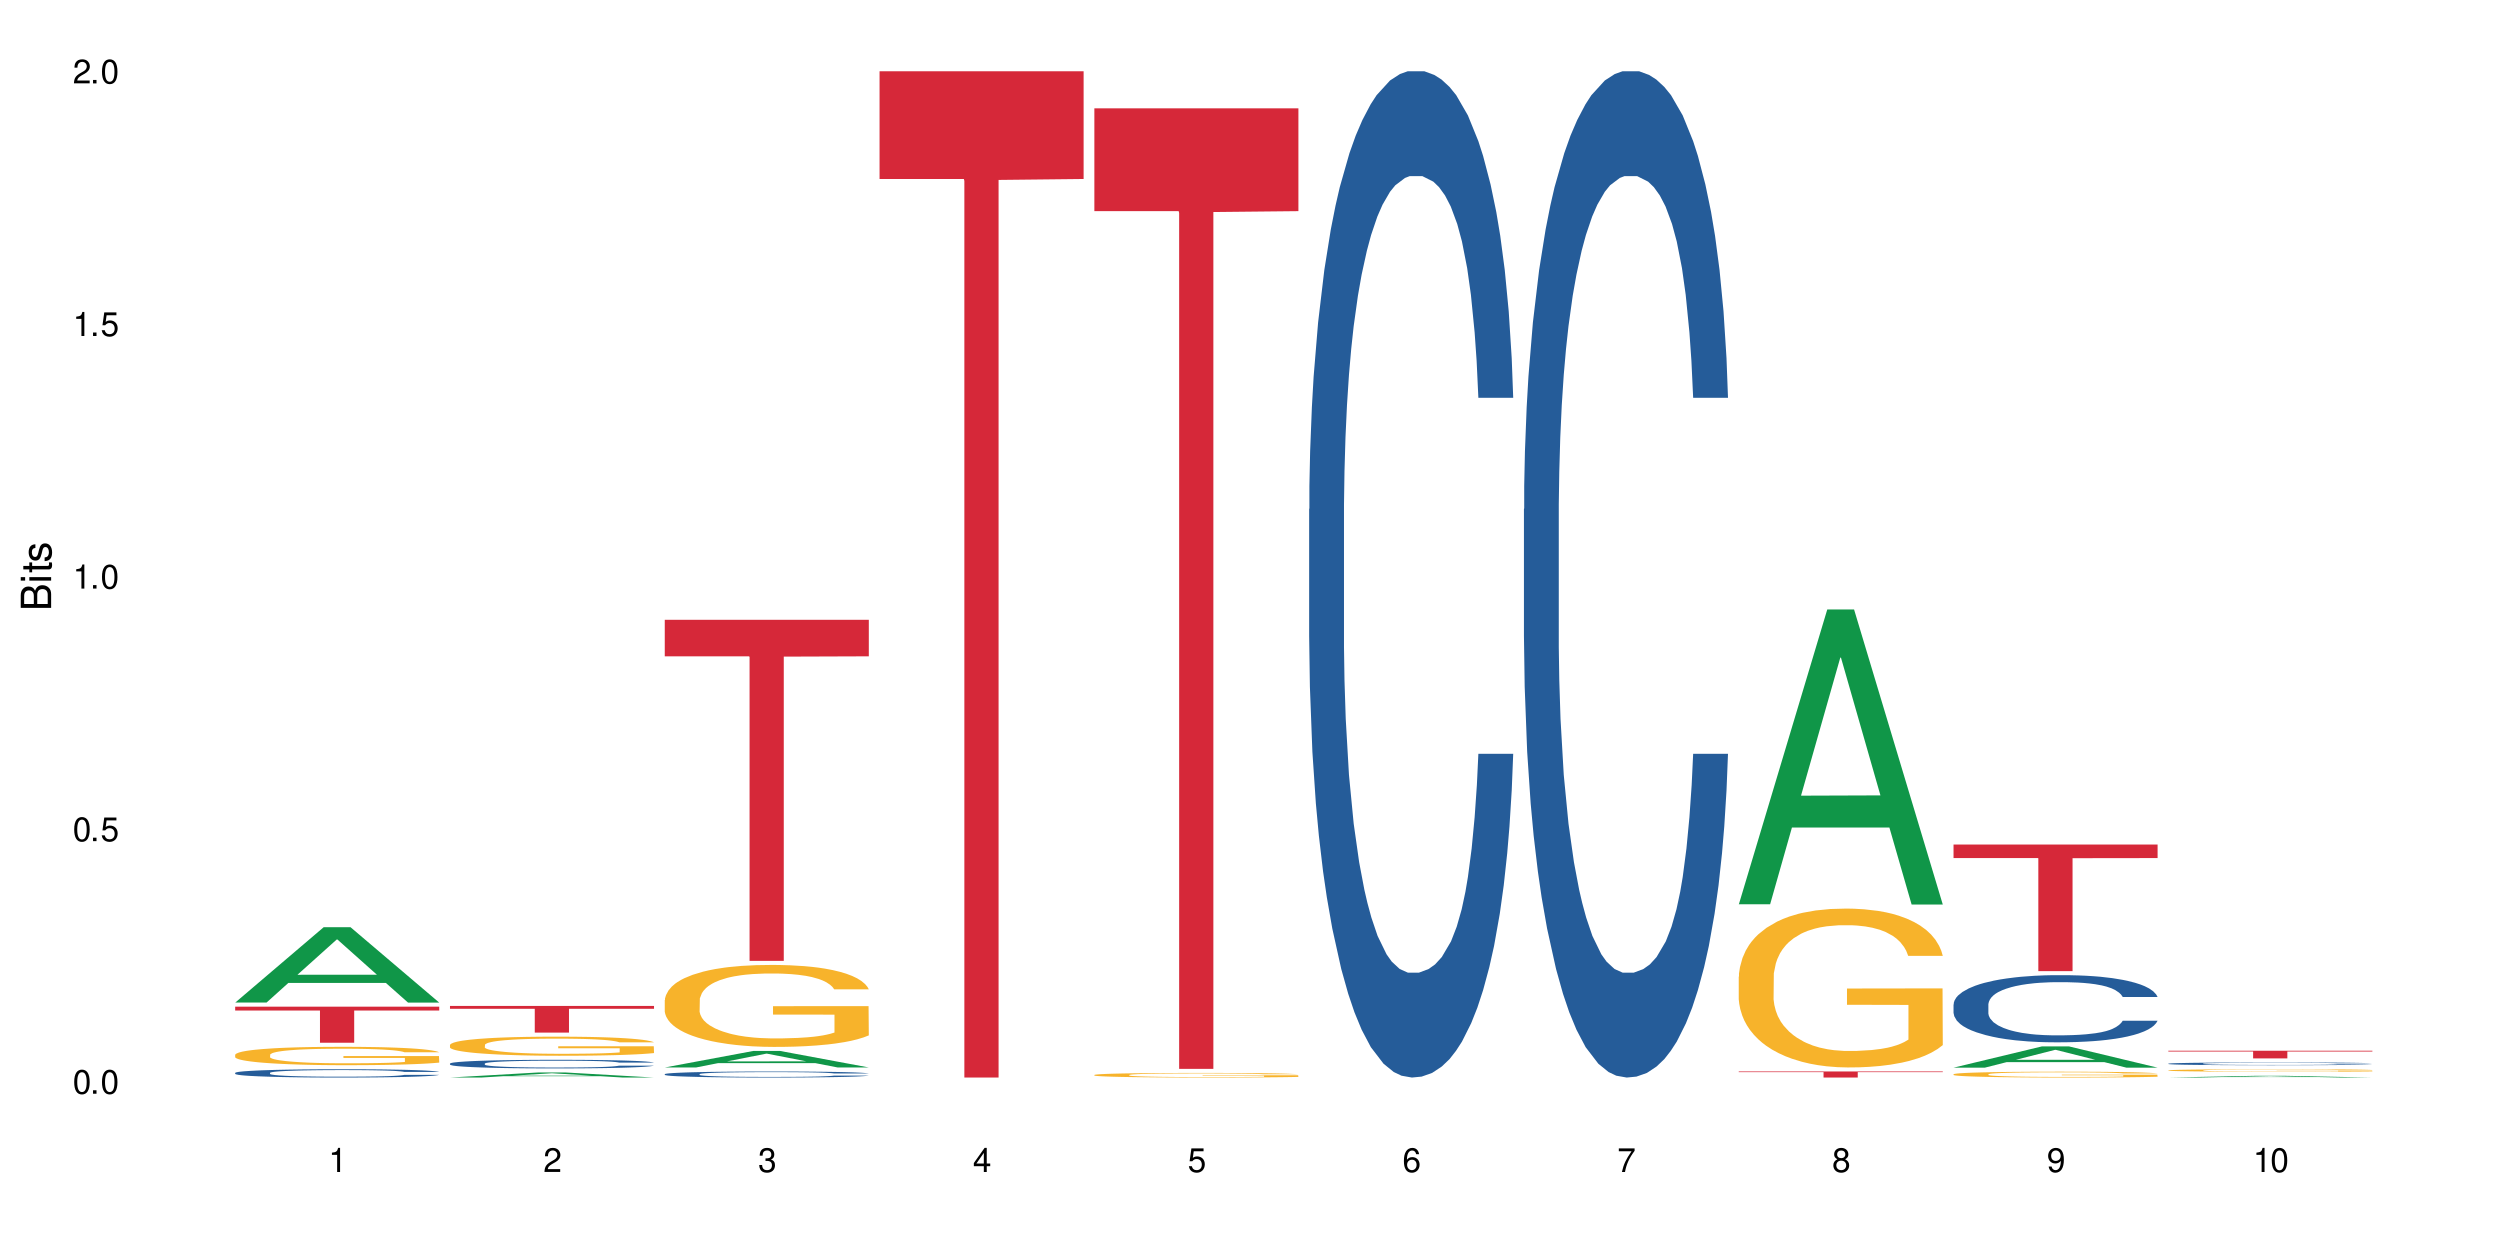 <?xml version="1.0" encoding="UTF-8"?>
<svg xmlns="http://www.w3.org/2000/svg" xmlns:xlink="http://www.w3.org/1999/xlink" width="720" height="360" viewBox="0 0 720 360">
<defs>
<g>
<g id="glyph-0-0">
</g>
<g id="glyph-0-1">
<path d="M 2.641 -6.938 C 2 -6.938 1.422 -6.656 1.078 -6.172 C 0.641 -5.562 0.406 -4.641 0.406 -3.359 C 0.406 -1.016 1.188 0.219 2.641 0.219 C 4.078 0.219 4.859 -1.016 4.859 -3.297 C 4.859 -4.641 4.656 -5.547 4.203 -6.172 C 3.844 -6.656 3.281 -6.938 2.641 -6.938 Z M 2.641 -6.188 C 3.547 -6.188 4 -5.25 4 -3.375 C 4 -1.406 3.562 -0.484 2.625 -0.484 C 1.734 -0.484 1.281 -1.438 1.281 -3.344 C 1.281 -5.25 1.734 -6.188 2.641 -6.188 Z M 2.641 -6.188 "/>
</g>
<g id="glyph-0-2">
<path d="M 1.828 -1 L 0.828 -1 L 0.828 0 L 1.828 0 Z M 1.828 -1 "/>
</g>
<g id="glyph-0-3">
<path d="M 4.562 -6.797 L 1.062 -6.797 L 0.547 -3.094 L 1.328 -3.094 C 1.719 -3.562 2.047 -3.734 2.578 -3.734 C 3.484 -3.734 4.062 -3.109 4.062 -2.094 C 4.062 -1.125 3.484 -0.531 2.578 -0.531 C 1.828 -0.531 1.375 -0.906 1.188 -1.672 L 0.328 -1.672 C 0.453 -1.109 0.547 -0.844 0.75 -0.594 C 1.125 -0.078 1.828 0.219 2.594 0.219 C 3.969 0.219 4.922 -0.781 4.922 -2.219 C 4.922 -3.562 4.031 -4.484 2.719 -4.484 C 2.25 -4.484 1.859 -4.359 1.469 -4.062 L 1.734 -5.969 L 4.562 -5.969 Z M 4.562 -6.797 "/>
</g>
<g id="glyph-0-4">
<path d="M 2.484 -4.938 L 2.484 0 L 3.328 0 L 3.328 -6.938 L 2.766 -6.938 C 2.469 -5.875 2.281 -5.734 0.984 -5.562 L 0.984 -4.938 Z M 2.484 -4.938 "/>
</g>
<g id="glyph-0-5">
<path d="M 4.859 -0.828 L 1.281 -0.828 C 1.359 -1.406 1.672 -1.781 2.5 -2.281 L 3.469 -2.828 C 4.406 -3.344 4.906 -4.062 4.906 -4.906 C 4.906 -5.484 4.672 -6.031 4.266 -6.406 C 3.859 -6.766 3.375 -6.938 2.719 -6.938 C 1.859 -6.938 1.219 -6.625 0.844 -6.031 C 0.609 -5.672 0.5 -5.234 0.484 -4.531 L 1.328 -4.531 C 1.359 -5.016 1.406 -5.281 1.531 -5.516 C 1.75 -5.938 2.188 -6.203 2.703 -6.203 C 3.469 -6.203 4.031 -5.641 4.031 -4.891 C 4.031 -4.344 3.719 -3.859 3.125 -3.516 L 2.234 -3 C 0.812 -2.172 0.406 -1.531 0.328 -0.016 L 4.859 -0.016 Z M 4.859 -0.828 "/>
</g>
<g id="glyph-0-6">
<path d="M 2.125 -3.188 L 2.578 -3.188 C 3.5 -3.188 3.984 -2.766 3.984 -1.922 C 3.984 -1.062 3.469 -0.531 2.594 -0.531 C 1.656 -0.531 1.203 -1 1.156 -2.016 L 0.312 -2.016 C 0.344 -1.453 0.438 -1.094 0.609 -0.781 C 0.953 -0.109 1.625 0.219 2.547 0.219 C 3.953 0.219 4.859 -0.625 4.859 -1.938 C 4.859 -2.828 4.516 -3.297 3.703 -3.594 C 4.344 -3.844 4.656 -4.328 4.656 -5.031 C 4.656 -6.219 3.875 -6.938 2.578 -6.938 C 1.203 -6.938 0.484 -6.172 0.453 -4.703 L 1.297 -4.703 C 1.312 -5.125 1.344 -5.359 1.453 -5.578 C 1.641 -5.969 2.062 -6.203 2.594 -6.203 C 3.344 -6.203 3.797 -5.75 3.797 -5 C 3.797 -4.516 3.609 -4.219 3.25 -4.047 C 3.016 -3.953 2.703 -3.922 2.125 -3.906 Z M 2.125 -3.188 "/>
</g>
<g id="glyph-0-7">
<path d="M 3.141 -1.672 L 3.141 0 L 3.984 0 L 3.984 -1.672 L 4.984 -1.672 L 4.984 -2.438 L 3.984 -2.438 L 3.984 -6.938 L 3.359 -6.938 L 0.266 -2.578 L 0.266 -1.672 Z M 3.141 -2.438 L 1 -2.438 L 3.141 -5.5 Z M 3.141 -2.438 "/>
</g>
<g id="glyph-0-8">
<path d="M 4.781 -5.125 C 4.609 -6.266 3.891 -6.938 2.844 -6.938 C 2.094 -6.938 1.422 -6.578 1.031 -5.953 C 0.594 -5.266 0.406 -4.422 0.406 -3.172 C 0.406 -2 0.578 -1.25 0.984 -0.641 C 1.359 -0.078 1.953 0.219 2.703 0.219 C 3.984 0.219 4.922 -0.75 4.922 -2.094 C 4.922 -3.375 4.062 -4.281 2.844 -4.281 C 2.172 -4.281 1.641 -4.031 1.281 -3.516 C 1.281 -5.234 1.828 -6.188 2.797 -6.188 C 3.391 -6.188 3.797 -5.797 3.938 -5.125 Z M 2.734 -3.531 C 3.547 -3.531 4.062 -2.953 4.062 -2.031 C 4.062 -1.156 3.484 -0.531 2.703 -0.531 C 1.922 -0.531 1.328 -1.188 1.328 -2.078 C 1.328 -2.938 1.906 -3.531 2.734 -3.531 Z M 2.734 -3.531 "/>
</g>
<g id="glyph-0-9">
<path d="M 4.984 -6.797 L 0.438 -6.797 L 0.438 -5.969 L 4.109 -5.969 C 2.5 -3.656 1.828 -2.234 1.328 0 L 2.219 0 C 2.594 -2.172 3.453 -4.047 4.984 -6.094 Z M 4.984 -6.797 "/>
</g>
<g id="glyph-0-10">
<path d="M 3.75 -3.656 C 4.469 -4.094 4.688 -4.438 4.688 -5.078 C 4.688 -6.172 3.844 -6.938 2.641 -6.938 C 1.438 -6.938 0.594 -6.172 0.594 -5.094 C 0.594 -4.438 0.812 -4.094 1.516 -3.656 C 0.734 -3.266 0.359 -2.703 0.359 -1.922 C 0.359 -0.656 1.281 0.219 2.641 0.219 C 3.984 0.219 4.922 -0.656 4.922 -1.922 C 4.922 -2.703 4.531 -3.266 3.75 -3.656 Z M 2.641 -6.188 C 3.359 -6.188 3.812 -5.75 3.812 -5.062 C 3.812 -4.406 3.344 -3.984 2.641 -3.984 C 1.922 -3.984 1.453 -4.406 1.453 -5.078 C 1.453 -5.75 1.922 -6.188 2.641 -6.188 Z M 2.641 -3.266 C 3.484 -3.266 4.062 -2.719 4.062 -1.906 C 4.062 -1.078 3.484 -0.531 2.625 -0.531 C 1.797 -0.531 1.219 -1.094 1.219 -1.906 C 1.219 -2.719 1.781 -3.266 2.641 -3.266 Z M 2.641 -3.266 "/>
</g>
<g id="glyph-0-11">
<path d="M 0.516 -1.578 C 0.672 -0.453 1.406 0.219 2.438 0.219 C 3.188 0.219 3.859 -0.141 4.266 -0.766 C 4.688 -1.453 4.891 -2.297 4.891 -3.547 C 4.891 -4.719 4.703 -5.453 4.312 -6.078 C 3.938 -6.641 3.344 -6.938 2.594 -6.938 C 1.297 -6.938 0.359 -5.969 0.359 -4.625 C 0.359 -3.344 1.234 -2.453 2.453 -2.453 C 3.094 -2.453 3.578 -2.672 4.016 -3.203 C 4 -1.484 3.469 -0.531 2.5 -0.531 C 1.906 -0.531 1.484 -0.906 1.359 -1.578 Z M 2.578 -6.203 C 3.375 -6.203 3.969 -5.531 3.969 -4.641 C 3.969 -3.797 3.391 -3.188 2.547 -3.188 C 1.734 -3.188 1.234 -3.766 1.234 -4.688 C 1.234 -5.562 1.797 -6.203 2.578 -6.203 Z M 2.578 -6.203 "/>
</g>
<g id="glyph-1-0">
</g>
<g id="glyph-1-1">
<path d="M 0 -0.953 L 0 -4.891 C 0 -5.719 -0.234 -6.344 -0.734 -6.797 C -1.188 -7.234 -1.812 -7.469 -2.5 -7.469 C -3.547 -7.469 -4.188 -7 -4.625 -5.875 C -4.984 -6.688 -5.625 -7.094 -6.531 -7.094 C -7.172 -7.094 -7.734 -6.859 -8.141 -6.391 C -8.562 -5.922 -8.75 -5.344 -8.75 -4.5 L -8.75 -0.953 Z M -4.984 -2.062 L -7.766 -2.062 L -7.766 -4.219 C -7.766 -4.844 -7.688 -5.203 -7.453 -5.5 C -7.219 -5.812 -6.859 -5.969 -6.375 -5.969 C -5.891 -5.969 -5.531 -5.812 -5.297 -5.5 C -5.062 -5.203 -4.984 -4.844 -4.984 -4.219 Z M -0.984 -2.062 L -4 -2.062 L -4 -4.781 C -4 -5.766 -3.438 -6.359 -2.484 -6.359 C -1.547 -6.359 -0.984 -5.766 -0.984 -4.781 Z M -0.984 -2.062 "/>
</g>
<g id="glyph-1-2">
<path d="M -6.281 -1.797 L -6.281 -0.797 L 0 -0.797 L 0 -1.797 Z M -8.75 -1.797 L -8.75 -0.797 L -7.484 -0.797 L -7.484 -1.797 Z M -8.75 -1.797 "/>
</g>
<g id="glyph-1-3">
<path d="M -6.281 -3.047 L -6.281 -2.016 L -8.016 -2.016 L -8.016 -1.016 L -6.281 -1.016 L -6.281 -0.172 L -5.469 -0.172 L -5.469 -1.016 L -0.719 -1.016 C -0.078 -1.016 0.281 -1.453 0.281 -2.234 C 0.281 -2.5 0.25 -2.719 0.188 -3.047 L -0.641 -3.047 C -0.609 -2.906 -0.594 -2.766 -0.594 -2.562 C -0.594 -2.141 -0.719 -2.016 -1.156 -2.016 L -5.469 -2.016 L -5.469 -3.047 Z M -6.281 -3.047 "/>
</g>
<g id="glyph-1-4">
<path d="M -4.531 -5.25 C -5.766 -5.25 -6.469 -4.422 -6.469 -2.969 C -6.469 -1.516 -5.719 -0.562 -4.547 -0.562 C -3.562 -0.562 -3.094 -1.062 -2.734 -2.562 L -2.516 -3.484 C -2.344 -4.188 -2.094 -4.469 -1.641 -4.469 C -1.047 -4.469 -0.641 -3.875 -0.641 -3 C -0.641 -2.453 -0.797 -2 -1.062 -1.75 C -1.25 -1.594 -1.422 -1.531 -1.875 -1.469 L -1.875 -0.406 C -0.422 -0.453 0.281 -1.266 0.281 -2.922 C 0.281 -4.5 -0.5 -5.516 -1.719 -5.516 C -2.656 -5.516 -3.172 -4.984 -3.469 -3.734 L -3.703 -2.766 C -3.891 -1.953 -4.156 -1.609 -4.594 -1.609 C -5.188 -1.609 -5.547 -2.125 -5.547 -2.938 C -5.547 -3.75 -5.203 -4.172 -4.531 -4.203 Z M -4.531 -5.25 "/>
</g>
</g>
</defs>
<rect x="-72" y="-36" width="864" height="432" fill="rgb(100%, 100%, 100%)" fill-opacity="1"/>
<path fill-rule="nonzero" fill="rgb(6.275%, 58.824%, 28.235%)" fill-opacity="1" d="M 67.73 288.73 L 67.793 288.707 L 93.223 267.031 L 100.945 267.031 L 126.5 288.75 L 117.52 288.75 L 111.117 283.078 L 83.051 283.078 L 76.773 288.73 L 67.73 288.73 L 85.75 280.734 L 108.543 280.715 L 97.176 270.578 L 97.051 270.559 L 96.926 270.621 L 85.688 280.715 L 85.75 280.734 Z M 67.73 288.73 "/>
<path fill-rule="nonzero" fill="rgb(14.51%, 36.078%, 60%)" fill-opacity="1" d="M 67.73 308.98 L 67.801 308.98 L 67.801 308.926 L 68.02 308.844 L 68.52 308.738 L 69.02 308.664 L 70.312 308.535 L 72.102 308.414 L 73.965 308.316 L 75.328 308.258 L 76.547 308.215 L 79.34 308.133 L 81.133 308.094 L 83.066 308.055 L 85.434 308.02 L 87.152 307.996 L 91.023 307.961 L 93.891 307.945 L 96.113 307.941 L 100.914 307.941 L 103.781 307.949 L 105.859 307.961 L 108.152 307.977 L 110.086 307.996 L 113.457 308.047 L 116.465 308.105 L 117.828 308.141 L 119.977 308.207 L 121.625 308.273 L 122.773 308.332 L 124.062 308.414 L 125.207 308.512 L 126.07 308.621 L 126.5 308.715 L 116.465 308.715 L 115.965 308.629 L 115.391 308.562 L 114.316 308.473 L 113.238 308.406 L 111.734 308.344 L 110.375 308.305 L 108.512 308.262 L 106.863 308.234 L 105.141 308.215 L 103.492 308.203 L 100.34 308.188 L 96.684 308.188 L 95.324 308.195 L 92.527 308.211 L 91.023 308.227 L 88.871 308.258 L 87.367 308.285 L 85.578 308.328 L 84.359 308.367 L 82.852 308.422 L 81.777 308.473 L 80.559 308.547 L 79.844 308.602 L 79.199 308.66 L 78.625 308.734 L 78.195 308.809 L 77.906 308.891 L 77.766 308.969 L 77.766 309.309 L 77.906 309.387 L 78.266 309.48 L 79.199 309.613 L 80.559 309.73 L 82.137 309.82 L 83.641 309.887 L 84.5 309.918 L 85.648 309.953 L 87.441 309.996 L 90.02 310.039 L 91.523 310.059 L 93.816 310.074 L 96.184 310.082 L 99.336 310.082 L 102.133 310.074 L 103.996 310.062 L 105.93 310.047 L 108.582 310.008 L 110.23 309.973 L 111.664 309.934 L 112.738 309.891 L 113.457 309.855 L 114.531 309.789 L 115.391 309.715 L 116.035 309.637 L 116.465 309.562 L 126.5 309.562 L 126.07 309.648 L 125.422 309.734 L 124.777 309.801 L 123.777 309.875 L 122.629 309.941 L 120.98 310.02 L 119.617 310.07 L 117.828 310.125 L 116.18 310.168 L 114.387 310.203 L 111.734 310.246 L 110.016 310.27 L 108.152 310.289 L 105.93 310.305 L 103.137 310.32 L 100.125 310.332 L 97.328 310.332 L 94.32 310.328 L 92.098 310.32 L 89.16 310.301 L 85.504 310.262 L 82.852 310.219 L 80.773 310.176 L 78.984 310.133 L 76.977 310.074 L 74.395 309.977 L 72.82 309.902 L 71.746 309.844 L 70.527 309.758 L 69.664 309.68 L 68.664 309.559 L 67.945 309.402 L 67.73 309.281 Z M 67.73 308.98 "/>
<path fill-rule="nonzero" fill="rgb(96.863%, 70.196%, 16.863%)" fill-opacity="1" d="M 67.73 303.75 L 67.801 303.746 L 67.801 303.648 L 68.09 303.43 L 68.805 303.129 L 69.738 302.883 L 70.742 302.691 L 71.387 302.59 L 72.461 302.445 L 73.395 302.336 L 75.758 302.121 L 78.77 301.918 L 80.418 301.828 L 82.281 301.746 L 84.93 301.656 L 86.148 301.621 L 89.875 301.543 L 94.105 301.496 L 98.762 301.48 L 100.914 301.484 L 103.852 301.504 L 107.863 301.559 L 110.16 301.605 L 111.949 301.656 L 113.812 301.719 L 116.105 301.816 L 118.258 301.93 L 119.977 302.047 L 121.695 302.191 L 123.129 302.348 L 124.348 302.516 L 125.422 302.719 L 126.07 302.887 L 126.5 303.059 L 116.535 303.059 L 115.965 302.887 L 115.32 302.758 L 114.242 302.598 L 113.168 302.48 L 112.094 302.391 L 110.086 302.266 L 108.367 302.188 L 106.215 302.121 L 104.137 302.074 L 101.773 302.047 L 100.34 302.039 L 96.543 302.039 L 93.102 302.07 L 91.094 302.109 L 89.66 302.148 L 87.656 302.223 L 86.438 302.277 L 85.719 302.316 L 83.57 302.469 L 82.137 302.602 L 81.348 302.695 L 80.344 302.84 L 79.629 302.969 L 78.84 303.164 L 78.41 303.309 L 77.836 303.637 L 77.766 304.508 L 77.98 304.691 L 78.41 304.891 L 78.984 305.062 L 79.844 305.25 L 80.703 305.387 L 82.207 305.578 L 83.496 305.703 L 84.5 305.785 L 86.438 305.914 L 87.227 305.957 L 89.09 306.047 L 91.023 306.113 L 93.387 306.172 L 95.18 306.199 L 98.047 306.227 L 101.703 306.227 L 106 306.195 L 108.727 306.156 L 110.59 306.117 L 111.809 306.086 L 113.312 306.031 L 114.387 305.984 L 115.391 305.93 L 116.609 305.848 L 116.609 304.691 L 98.906 304.688 L 98.906 304.145 L 126.426 304.141 L 126.5 306.031 L 124.992 306.16 L 123.129 306.289 L 121.34 306.383 L 119.477 306.465 L 116.824 306.559 L 114.672 306.617 L 111.375 306.684 L 108.367 306.727 L 105.215 306.758 L 102.418 306.77 L 99.121 306.777 L 96.184 306.766 L 93.031 306.738 L 90.52 306.699 L 88.227 306.648 L 85.934 306.586 L 83.066 306.484 L 81.203 306.402 L 79.27 306.301 L 77.336 306.18 L 75.613 306.051 L 74.469 305.949 L 73.32 305.832 L 72.102 305.688 L 70.957 305.523 L 70.098 305.375 L 69.309 305.203 L 68.734 305.047 L 68.16 304.828 L 67.875 304.652 L 67.73 304.504 Z M 67.73 303.75 "/>
<path fill-rule="nonzero" fill="rgb(83.922%, 15.686%, 22.353%)" fill-opacity="1" d="M 67.73 289.914 L 126.5 289.914 L 126.5 291.027 L 102.008 291.035 L 102.008 300.316 L 92.152 300.316 L 92.152 291.047 L 92.008 291.027 L 67.73 291.027 Z M 67.73 289.914 "/>
<path fill-rule="nonzero" fill="rgb(6.275%, 58.824%, 28.235%)" fill-opacity="1" d="M 129.594 310.332 L 129.656 310.328 L 155.082 308.867 L 162.805 308.867 L 188.359 310.332 L 179.383 310.332 L 172.977 309.949 L 144.91 309.949 L 138.633 310.332 L 129.594 310.332 L 147.613 309.793 L 170.402 309.789 L 159.039 309.105 L 158.914 309.105 L 158.789 309.109 L 147.547 309.789 L 147.613 309.793 Z M 129.594 310.332 "/>
<path fill-rule="nonzero" fill="rgb(14.51%, 36.078%, 60%)" fill-opacity="1" d="M 129.594 306.305 L 129.664 306.301 L 129.664 306.246 L 129.879 306.16 L 130.379 306.051 L 130.883 305.977 L 132.172 305.844 L 133.965 305.715 L 135.828 305.613 L 137.188 305.555 L 138.406 305.512 L 141.203 305.426 L 142.992 305.383 L 144.93 305.344 L 147.293 305.305 L 149.016 305.285 L 152.883 305.246 L 155.75 305.23 L 157.973 305.227 L 162.773 305.227 L 165.641 305.234 L 167.719 305.246 L 170.012 305.262 L 171.949 305.285 L 175.316 305.332 L 178.324 305.398 L 179.688 305.434 L 181.836 305.504 L 183.484 305.57 L 184.633 305.629 L 185.922 305.715 L 187.07 305.816 L 187.93 305.93 L 188.359 306.027 L 178.324 306.027 L 177.824 305.938 L 177.25 305.867 L 176.176 305.773 L 175.102 305.711 L 173.598 305.645 L 172.234 305.602 L 170.371 305.559 L 168.723 305.531 L 167.004 305.512 L 165.355 305.496 L 162.199 305.484 L 158.547 305.484 L 157.184 305.488 L 154.391 305.504 L 152.883 305.52 L 150.734 305.555 L 149.23 305.582 L 147.438 305.629 L 146.219 305.668 L 144.715 305.727 L 143.641 305.777 L 142.422 305.852 L 141.703 305.91 L 141.059 305.973 L 140.484 306.047 L 140.055 306.125 L 139.77 306.211 L 139.625 306.293 L 139.625 306.641 L 139.77 306.723 L 140.129 306.82 L 141.059 306.957 L 142.422 307.078 L 143.996 307.172 L 145.504 307.242 L 146.363 307.273 L 147.508 307.309 L 149.301 307.355 L 151.879 307.398 L 153.387 307.418 L 155.68 307.434 L 158.043 307.445 L 161.199 307.445 L 163.992 307.434 L 165.855 307.426 L 167.789 307.406 L 170.441 307.367 L 172.09 307.332 L 173.523 307.289 L 174.598 307.246 L 175.316 307.207 L 176.391 307.137 L 177.25 307.062 L 177.895 306.98 L 178.324 306.906 L 188.359 306.906 L 187.93 306.996 L 187.285 307.086 L 186.641 307.148 L 185.637 307.23 L 184.488 307.301 L 182.84 307.379 L 181.48 307.43 L 179.688 307.488 L 178.039 307.531 L 176.246 307.57 L 173.598 307.613 L 171.875 307.637 L 170.012 307.656 L 167.789 307.676 L 164.996 307.691 L 161.984 307.699 L 159.191 307.703 L 156.18 307.699 L 153.957 307.688 L 151.02 307.668 L 147.367 307.629 L 144.715 307.586 L 142.637 307.543 L 140.844 307.496 L 138.836 307.434 L 136.258 307.336 L 134.68 307.258 L 133.605 307.195 L 132.387 307.105 L 131.527 307.027 L 130.523 306.902 L 129.809 306.738 L 129.594 306.617 Z M 129.594 306.305 "/>
<path fill-rule="nonzero" fill="rgb(96.863%, 70.196%, 16.863%)" fill-opacity="1" d="M 129.594 300.914 L 129.664 300.91 L 129.664 300.809 L 129.949 300.582 L 130.668 300.27 L 131.598 300.016 L 132.602 299.812 L 133.246 299.707 L 134.32 299.559 L 135.254 299.445 L 137.617 299.219 L 140.629 299.008 L 142.277 298.918 L 144.141 298.832 L 146.793 298.738 L 148.012 298.703 L 151.738 298.621 L 155.965 298.57 L 160.625 298.555 L 162.773 298.562 L 165.711 298.582 L 169.727 298.637 L 172.02 298.688 L 173.812 298.738 L 175.676 298.801 L 177.969 298.902 L 180.117 299.023 L 181.836 299.145 L 183.559 299.297 L 184.992 299.457 L 186.211 299.633 L 187.285 299.844 L 187.93 300.02 L 188.359 300.195 L 178.398 300.195 L 177.824 300.02 L 177.18 299.883 L 176.105 299.719 L 175.031 299.598 L 173.953 299.5 L 171.949 299.371 L 170.227 299.289 L 168.078 299.219 L 166 299.176 L 163.633 299.145 L 162.199 299.133 L 158.402 299.133 L 154.961 299.168 L 152.957 299.211 L 151.523 299.25 L 149.516 299.324 L 148.297 299.387 L 147.582 299.426 L 145.43 299.582 L 143.996 299.723 L 143.207 299.816 L 142.207 299.969 L 141.488 300.105 L 140.699 300.305 L 140.27 300.457 L 139.695 300.797 L 139.625 301.703 L 139.84 301.895 L 140.27 302.102 L 140.844 302.281 L 141.703 302.473 L 142.562 302.617 L 144.07 302.812 L 145.359 302.945 L 146.363 303.031 L 148.297 303.168 L 149.086 303.211 L 150.949 303.301 L 152.883 303.371 L 155.25 303.434 L 157.039 303.461 L 159.906 303.488 L 163.562 303.488 L 167.863 303.457 L 170.586 303.418 L 172.449 303.379 L 173.668 303.344 L 175.172 303.285 L 176.246 303.238 L 177.25 303.18 L 178.469 303.094 L 178.469 301.895 L 160.766 301.891 L 160.766 301.324 L 188.289 301.32 L 188.359 303.285 L 186.855 303.422 L 184.992 303.555 L 183.199 303.652 L 181.336 303.738 L 178.684 303.836 L 176.535 303.895 L 173.238 303.965 L 170.227 304.012 L 167.074 304.039 L 164.277 304.055 L 160.984 304.062 L 158.043 304.051 L 154.891 304.02 L 152.383 303.98 L 150.09 303.93 L 147.797 303.863 L 144.93 303.758 L 143.066 303.672 L 141.129 303.566 L 139.195 303.441 L 137.477 303.309 L 136.328 303.203 L 135.184 303.082 L 133.965 302.93 L 132.816 302.758 L 131.957 302.602 L 131.168 302.426 L 130.594 302.262 L 130.023 302.035 L 129.734 301.855 L 129.594 301.699 Z M 129.594 300.914 "/>
<path fill-rule="nonzero" fill="rgb(83.922%, 15.686%, 22.353%)" fill-opacity="1" d="M 129.594 289.703 L 188.359 289.703 L 188.359 290.527 L 163.867 290.535 L 163.867 297.391 L 154.012 297.391 L 154.012 290.543 L 153.871 290.527 L 129.594 290.527 Z M 129.594 289.703 "/>
<path fill-rule="nonzero" fill="rgb(6.275%, 58.824%, 28.235%)" fill-opacity="1" d="M 191.453 307.426 L 191.516 307.422 L 216.945 302.676 L 224.668 302.676 L 250.219 307.43 L 241.242 307.43 L 234.84 306.188 L 206.773 306.188 L 200.492 307.426 L 191.453 307.426 L 209.473 305.676 L 232.266 305.672 L 220.898 303.453 L 220.773 303.445 L 220.648 303.461 L 209.41 305.672 L 209.473 305.676 Z M 191.453 307.426 "/>
<path fill-rule="nonzero" fill="rgb(14.51%, 36.078%, 60%)" fill-opacity="1" d="M 191.453 309.352 L 191.523 309.348 L 191.523 309.309 L 191.738 309.25 L 192.242 309.176 L 192.742 309.121 L 194.031 309.027 L 195.824 308.938 L 197.688 308.867 L 199.051 308.824 L 200.27 308.793 L 203.062 308.734 L 204.855 308.703 L 206.789 308.68 L 209.156 308.652 L 210.875 308.637 L 214.746 308.609 L 217.613 308.598 L 219.832 308.594 L 224.637 308.594 L 227.5 308.602 L 229.582 308.609 L 231.875 308.621 L 233.809 308.637 L 237.176 308.672 L 240.188 308.715 L 241.547 308.738 L 243.699 308.789 L 245.348 308.836 L 246.492 308.879 L 247.785 308.938 L 248.93 309.008 L 249.789 309.09 L 250.219 309.156 L 240.188 309.156 L 239.684 309.094 L 239.113 309.047 L 238.035 308.98 L 236.961 308.934 L 235.457 308.887 L 234.094 308.859 L 232.23 308.828 L 230.582 308.809 L 228.863 308.793 L 227.215 308.785 L 224.062 308.773 L 220.406 308.773 L 219.043 308.777 L 216.25 308.789 L 214.746 308.801 L 212.594 308.824 L 211.09 308.844 L 209.297 308.875 L 208.078 308.902 L 206.574 308.945 L 205.5 308.98 L 204.281 309.035 L 203.566 309.074 L 202.918 309.117 L 202.348 309.172 L 201.918 309.227 L 201.629 309.285 L 201.484 309.344 L 201.484 309.59 L 201.629 309.645 L 201.988 309.711 L 202.918 309.809 L 204.281 309.895 L 205.859 309.961 L 207.363 310.008 L 208.223 310.031 L 209.371 310.055 L 211.16 310.086 L 213.742 310.121 L 215.246 310.133 L 217.539 310.145 L 219.906 310.152 L 223.059 310.152 L 225.852 310.145 L 227.715 310.137 L 229.652 310.125 L 232.305 310.098 L 233.953 310.07 L 235.387 310.043 L 236.461 310.012 L 237.176 309.984 L 238.254 309.938 L 239.113 309.883 L 239.758 309.828 L 240.188 309.773 L 250.219 309.773 L 249.789 309.836 L 249.145 309.898 L 248.5 309.945 L 247.496 310 L 246.352 310.051 L 244.703 310.105 L 243.34 310.141 L 241.547 310.18 L 239.898 310.211 L 238.109 310.238 L 235.457 310.27 L 233.738 310.285 L 231.875 310.301 L 229.652 310.312 L 226.855 310.324 L 223.848 310.332 L 221.051 310.332 L 218.043 310.328 L 215.82 310.324 L 212.883 310.309 L 209.227 310.281 L 206.574 310.25 L 204.496 310.219 L 202.703 310.188 L 200.699 310.145 L 198.117 310.074 L 196.543 310.02 L 195.465 309.977 L 194.246 309.914 L 193.387 309.859 L 192.383 309.77 L 191.668 309.656 L 191.453 309.57 Z M 191.453 309.352 "/>
<path fill-rule="nonzero" fill="rgb(96.863%, 70.196%, 16.863%)" fill-opacity="1" d="M 191.453 288.012 L 191.523 287.992 L 191.523 287.559 L 191.812 286.59 L 192.527 285.254 L 193.461 284.152 L 194.461 283.289 L 195.109 282.836 L 196.184 282.191 L 197.113 281.715 L 199.48 280.746 L 202.488 279.84 L 204.137 279.453 L 206 279.086 L 208.652 278.676 L 209.871 278.523 L 213.598 278.18 L 217.828 277.965 L 222.484 277.898 L 224.637 277.922 L 227.574 278.008 L 231.586 278.246 L 233.879 278.461 L 235.672 278.676 L 237.535 278.957 L 239.828 279.387 L 241.98 279.906 L 243.699 280.422 L 245.418 281.07 L 246.852 281.758 L 248.07 282.516 L 249.145 283.418 L 249.789 284.176 L 250.219 284.93 L 240.258 284.93 L 239.684 284.176 L 239.039 283.594 L 237.965 282.879 L 236.891 282.363 L 235.816 281.953 L 233.809 281.391 L 232.09 281.047 L 229.938 280.746 L 227.859 280.551 L 225.496 280.422 L 224.062 280.379 L 220.262 280.379 L 216.824 280.531 L 214.816 280.703 L 213.383 280.875 L 211.375 281.199 L 210.156 281.457 L 209.441 281.629 L 207.293 282.297 L 205.859 282.902 L 205.07 283.312 L 204.066 283.957 L 203.348 284.539 L 202.562 285.402 L 202.133 286.051 L 201.559 287.516 L 201.484 291.398 L 201.703 292.219 L 202.133 293.102 L 202.703 293.879 L 203.566 294.695 L 204.426 295.32 L 205.93 296.164 L 207.219 296.723 L 208.223 297.09 L 210.156 297.672 L 210.945 297.867 L 212.809 298.254 L 214.746 298.555 L 217.109 298.816 L 218.902 298.945 L 221.77 299.051 L 225.422 299.051 L 229.723 298.922 L 232.445 298.75 L 234.309 298.578 L 235.527 298.426 L 237.035 298.191 L 238.109 297.973 L 239.113 297.738 L 240.332 297.371 L 240.332 292.219 L 222.629 292.195 L 222.629 289.781 L 250.148 289.758 L 250.219 298.191 L 248.715 298.773 L 246.852 299.332 L 245.059 299.766 L 243.195 300.129 L 240.547 300.539 L 238.395 300.801 L 235.098 301.102 L 232.09 301.293 L 228.934 301.426 L 226.141 301.488 L 222.844 301.512 L 219.906 301.469 L 216.75 301.34 L 214.242 301.164 L 211.949 300.949 L 209.656 300.668 L 206.789 300.215 L 204.926 299.852 L 202.992 299.398 L 201.055 298.859 L 199.336 298.277 L 198.191 297.824 L 197.043 297.305 L 195.824 296.66 L 194.68 295.926 L 193.816 295.258 L 193.031 294.504 L 192.457 293.789 L 191.883 292.82 L 191.598 292.043 L 191.453 291.375 Z M 191.453 288.012 "/>
<path fill-rule="nonzero" fill="rgb(83.922%, 15.686%, 22.353%)" fill-opacity="1" d="M 191.453 178.504 L 250.219 178.504 L 250.219 189.02 L 225.727 189.109 L 225.727 276.734 L 215.875 276.734 L 215.875 189.203 L 215.73 189.02 L 191.453 189.02 Z M 191.453 178.504 "/>
<path fill-rule="nonzero" fill="rgb(83.922%, 15.686%, 22.353%)" fill-opacity="1" d="M 253.312 20.527 L 312.082 20.527 L 312.082 51.547 L 287.59 51.82 L 287.59 310.332 L 277.734 310.332 L 277.734 52.094 L 277.594 51.547 L 253.312 51.547 Z M 253.312 20.527 "/>
<path fill-rule="nonzero" fill="rgb(96.863%, 70.196%, 16.863%)" fill-opacity="1" d="M 315.176 309.574 L 315.246 309.574 L 315.246 309.547 L 315.531 309.492 L 316.25 309.418 L 317.18 309.355 L 318.184 309.309 L 318.828 309.281 L 319.906 309.246 L 320.836 309.219 L 323.203 309.164 L 326.211 309.113 L 327.859 309.094 L 329.723 309.07 L 332.375 309.047 L 333.594 309.039 L 337.32 309.02 L 341.547 309.008 L 346.207 309.004 L 348.355 309.008 L 351.297 309.012 L 355.309 309.023 L 357.602 309.035 L 359.395 309.047 L 361.258 309.062 L 363.551 309.09 L 365.699 309.117 L 367.422 309.148 L 369.141 309.184 L 370.574 309.223 L 371.793 309.266 L 372.867 309.316 L 373.512 309.359 L 373.941 309.398 L 363.98 309.398 L 363.406 309.359 L 362.762 309.324 L 361.688 309.285 L 360.613 309.258 L 359.535 309.234 L 357.531 309.203 L 355.809 309.184 L 353.66 309.164 L 351.582 309.152 L 349.215 309.148 L 347.785 309.145 L 343.984 309.145 L 340.547 309.152 L 338.539 309.164 L 337.105 309.172 L 335.098 309.191 L 333.879 309.203 L 333.164 309.215 L 331.012 309.254 L 329.578 309.285 L 328.793 309.309 L 327.789 309.344 L 327.07 309.379 L 326.281 309.426 L 325.852 309.465 L 325.281 309.547 L 325.207 309.766 L 325.422 309.809 L 325.852 309.859 L 326.426 309.902 L 327.285 309.949 L 328.145 309.984 L 329.652 310.031 L 330.941 310.062 L 331.945 310.082 L 333.879 310.117 L 334.668 310.129 L 336.531 310.148 L 338.465 310.168 L 340.832 310.18 L 342.625 310.188 L 345.488 310.195 L 349.145 310.195 L 353.445 310.188 L 356.168 310.176 L 358.031 310.168 L 359.25 310.16 L 360.754 310.145 L 361.832 310.133 L 362.832 310.121 L 364.051 310.102 L 364.051 309.809 L 346.352 309.809 L 346.352 309.672 L 373.871 309.672 L 373.941 310.145 L 372.438 310.18 L 370.574 310.211 L 368.781 310.234 L 366.918 310.254 L 364.266 310.277 L 362.117 310.293 L 358.82 310.309 L 355.809 310.32 L 352.656 310.328 L 349.863 310.332 L 346.566 310.332 L 343.625 310.328 L 340.473 310.324 L 337.965 310.312 L 335.672 310.301 L 333.379 310.285 L 330.512 310.258 L 328.648 310.238 L 326.715 310.215 L 324.777 310.184 L 323.059 310.152 L 321.91 310.125 L 320.766 310.098 L 319.547 310.059 L 318.398 310.02 L 317.539 309.98 L 316.75 309.938 L 316.18 309.898 L 315.605 309.844 L 315.316 309.801 L 315.176 309.762 Z M 315.176 309.574 "/>
<path fill-rule="nonzero" fill="rgb(83.922%, 15.686%, 22.353%)" fill-opacity="1" d="M 315.176 31.195 L 373.941 31.195 L 373.941 60.809 L 349.449 61.066 L 349.449 307.84 L 339.594 307.84 L 339.594 61.328 L 339.453 60.809 L 315.176 60.809 Z M 315.176 31.195 "/>
<path fill-rule="nonzero" fill="rgb(14.51%, 36.078%, 60%)" fill-opacity="1" d="M 377.035 146.621 L 377.105 146.355 L 377.105 140 L 377.32 129.934 L 377.824 117.215 L 378.324 108.477 L 379.617 92.844 L 381.406 77.746 L 383.27 66.09 L 384.633 59.203 L 385.852 53.902 L 388.645 44.102 L 390.438 39.07 L 392.371 34.566 L 394.738 30.062 L 396.457 27.414 L 400.328 23.176 L 403.195 21.32 L 405.414 20.527 L 410.219 20.527 L 413.086 21.586 L 415.164 22.91 L 417.457 25.031 L 419.391 27.414 L 422.758 33.242 L 425.77 40.66 L 427.133 44.898 L 429.281 53.109 L 430.93 61.055 L 432.078 67.945 L 433.367 77.746 L 434.512 89.668 L 435.375 103.176 L 435.805 114.566 L 425.77 114.566 L 425.27 103.973 L 424.695 95.758 L 423.621 84.898 L 422.543 77.215 L 421.039 69.535 L 419.68 64.5 L 417.816 59.469 L 416.168 56.289 L 414.445 53.902 L 412.797 52.316 L 409.645 50.727 L 405.988 50.727 L 404.629 51.254 L 401.832 53.375 L 400.328 55.23 L 398.176 58.938 L 396.672 62.383 L 394.879 67.68 L 393.664 72.184 L 392.156 79.07 L 391.082 85.164 L 389.863 93.906 L 389.148 100.527 L 388.504 107.945 L 387.93 116.688 L 387.5 125.957 L 387.211 135.762 L 387.07 145.297 L 387.07 186.355 L 387.211 195.895 L 387.57 207.02 L 388.504 223.18 L 389.863 237.219 L 391.441 248.344 L 392.945 256.293 L 393.805 260 L 394.953 264.238 L 396.742 269.535 L 399.324 274.836 L 400.828 276.953 L 403.121 279.074 L 405.488 280.133 L 408.641 280.133 L 411.438 279.074 L 413.301 277.75 L 415.234 275.629 L 417.887 271.125 L 419.535 266.887 L 420.969 261.855 L 422.043 256.82 L 422.758 252.582 L 423.836 244.371 L 424.695 235.363 L 425.34 226.094 L 425.77 217.086 L 435.805 217.086 L 435.375 227.684 L 434.727 238.012 L 434.082 245.695 L 433.078 254.969 L 431.934 263.18 L 430.285 272.449 L 428.922 278.543 L 427.133 285.168 L 425.484 290.199 L 423.691 294.703 L 421.039 300 L 419.32 302.648 L 417.457 305.035 L 415.234 307.152 L 412.438 309.008 L 409.43 310.066 L 406.633 310.332 L 403.625 309.801 L 401.402 308.742 L 398.465 306.359 L 394.809 301.59 L 392.156 296.559 L 390.078 291.523 L 388.289 286.227 L 386.281 279.074 L 383.699 267.418 L 382.125 258.41 L 381.047 250.992 L 379.832 240.664 L 378.969 231.391 L 377.969 216.555 L 377.25 197.746 L 377.035 183.18 Z M 377.035 146.621 "/>
<path fill-rule="nonzero" fill="rgb(14.51%, 36.078%, 60%)" fill-opacity="1" d="M 438.895 146.621 L 438.969 146.355 L 438.969 140 L 439.184 129.934 L 439.684 117.215 L 440.188 108.477 L 441.477 92.844 L 443.27 77.746 L 445.133 66.09 L 446.492 59.203 L 447.711 53.902 L 450.508 44.102 L 452.297 39.07 L 454.234 34.566 L 456.598 30.062 L 458.316 27.414 L 462.188 23.176 L 465.055 21.32 L 467.277 20.527 L 472.078 20.527 L 474.945 21.586 L 477.023 22.91 L 479.316 25.031 L 481.254 27.414 L 484.621 33.242 L 487.629 40.66 L 488.992 44.898 L 491.141 53.109 L 492.789 61.055 L 493.938 67.945 L 495.227 77.746 L 496.375 89.668 L 497.234 103.176 L 497.664 114.566 L 487.629 114.566 L 487.129 103.973 L 486.555 95.758 L 485.48 84.898 L 484.406 77.215 L 482.898 69.535 L 481.539 64.5 L 479.676 59.469 L 478.027 56.289 L 476.309 53.902 L 474.66 52.316 L 471.504 50.727 L 467.852 50.727 L 466.488 51.254 L 463.691 53.375 L 462.188 55.23 L 460.039 58.938 L 458.535 62.383 L 456.742 67.68 L 455.523 72.184 L 454.02 79.07 L 452.941 85.164 L 451.727 93.906 L 451.008 100.527 L 450.363 107.945 L 449.789 116.688 L 449.359 125.957 L 449.074 135.762 L 448.93 145.297 L 448.93 186.355 L 449.074 195.895 L 449.43 207.02 L 450.363 223.18 L 451.727 237.219 L 453.301 248.344 L 454.805 256.293 L 455.668 260 L 456.812 264.238 L 458.605 269.535 L 461.184 274.836 L 462.691 276.953 L 464.984 279.074 L 467.348 280.133 L 470.5 280.133 L 473.297 279.074 L 475.16 277.75 L 477.094 275.629 L 479.746 271.125 L 481.395 266.887 L 482.828 261.855 L 483.902 256.82 L 484.621 252.582 L 485.695 244.371 L 486.555 235.363 L 487.199 226.094 L 487.629 217.086 L 497.664 217.086 L 497.234 227.684 L 496.59 238.012 L 495.945 245.695 L 494.941 254.969 L 493.793 263.18 L 492.145 272.449 L 490.785 278.543 L 488.992 285.168 L 487.344 290.199 L 485.551 294.703 L 482.898 300 L 481.18 302.648 L 479.316 305.035 L 477.094 307.152 L 474.301 309.008 L 471.289 310.066 L 468.496 310.332 L 465.484 309.801 L 463.262 308.742 L 460.324 306.359 L 456.668 301.59 L 454.02 296.559 L 451.941 291.523 L 450.148 286.227 L 448.141 279.074 L 445.562 267.418 L 443.984 258.41 L 442.91 250.992 L 441.691 240.664 L 440.832 231.391 L 439.828 216.555 L 439.109 197.746 L 438.895 183.18 Z M 438.895 146.621 "/>
<path fill-rule="nonzero" fill="rgb(6.275%, 58.824%, 28.235%)" fill-opacity="1" d="M 500.758 260.426 L 500.82 260.348 L 526.25 175.535 L 533.973 175.535 L 559.523 260.508 L 550.547 260.508 L 544.141 238.324 L 516.078 238.324 L 509.797 260.426 L 500.758 260.426 L 518.777 229.152 L 541.566 229.07 L 530.203 189.418 L 530.078 189.34 L 529.953 189.578 L 518.715 229.07 L 518.777 229.152 Z M 500.758 260.426 "/>
<path fill-rule="nonzero" fill="rgb(96.863%, 70.196%, 16.863%)" fill-opacity="1" d="M 500.758 281.27 L 500.828 281.227 L 500.828 280.391 L 501.117 278.512 L 501.832 275.918 L 502.766 273.789 L 503.766 272.117 L 504.414 271.238 L 505.488 269.984 L 506.418 269.066 L 508.785 267.188 L 511.793 265.43 L 513.441 264.68 L 515.305 263.969 L 517.957 263.176 L 519.176 262.883 L 522.902 262.215 L 527.133 261.797 L 531.789 261.668 L 533.938 261.711 L 536.879 261.879 L 540.891 262.34 L 543.184 262.758 L 544.977 263.176 L 546.84 263.719 L 549.133 264.555 L 551.281 265.555 L 553.004 266.559 L 554.723 267.812 L 556.156 269.148 L 557.375 270.613 L 558.449 272.367 L 559.094 273.828 L 559.523 275.293 L 549.562 275.293 L 548.988 273.828 L 548.344 272.703 L 547.27 271.324 L 546.195 270.32 L 545.121 269.527 L 543.113 268.438 L 541.395 267.77 L 539.242 267.188 L 537.164 266.809 L 534.801 266.559 L 533.367 266.477 L 529.566 266.477 L 526.129 266.77 L 524.121 267.102 L 522.688 267.438 L 520.68 268.062 L 519.461 268.566 L 518.746 268.898 L 516.598 270.195 L 515.164 271.363 L 514.375 272.16 L 513.371 273.41 L 512.652 274.539 L 511.867 276.211 L 511.438 277.465 L 510.863 280.309 L 510.789 287.828 L 511.004 289.418 L 511.438 291.129 L 512.008 292.633 L 512.867 294.223 L 513.73 295.434 L 515.234 297.062 L 516.523 298.148 L 517.527 298.859 L 519.461 299.988 L 520.25 300.363 L 522.113 301.117 L 524.051 301.703 L 526.414 302.203 L 528.207 302.453 L 531.074 302.664 L 534.727 302.664 L 539.027 302.414 L 541.75 302.078 L 543.613 301.742 L 544.832 301.449 L 546.34 300.992 L 547.414 300.574 L 548.418 300.113 L 549.633 299.402 L 549.633 289.418 L 531.934 289.375 L 531.934 284.695 L 559.453 284.652 L 559.523 300.992 L 558.02 302.121 L 556.156 303.207 L 554.363 304.043 L 552.5 304.754 L 549.852 305.547 L 547.699 306.047 L 544.402 306.633 L 541.395 307.008 L 538.238 307.258 L 535.445 307.387 L 532.148 307.426 L 529.211 307.344 L 526.055 307.094 L 523.547 306.758 L 521.254 306.34 L 518.961 305.797 L 516.094 304.918 L 514.23 304.211 L 512.297 303.332 L 510.359 302.285 L 508.641 301.16 L 507.492 300.281 L 506.348 299.277 L 505.129 298.023 L 503.98 296.605 L 503.121 295.309 L 502.332 293.848 L 501.762 292.469 L 501.188 290.586 L 500.902 289.082 L 500.758 287.785 Z M 500.758 281.27 "/>
<path fill-rule="nonzero" fill="rgb(83.922%, 15.686%, 22.353%)" fill-opacity="1" d="M 500.758 308.59 L 559.523 308.59 L 559.523 308.777 L 535.031 308.777 L 535.031 310.332 L 525.18 310.332 L 525.18 308.781 L 525.035 308.777 L 500.758 308.777 Z M 500.758 308.59 "/>
<path fill-rule="nonzero" fill="rgb(6.275%, 58.824%, 28.235%)" fill-opacity="1" d="M 562.617 307.48 L 562.68 307.473 L 588.109 301.355 L 595.832 301.355 L 621.387 307.484 L 612.406 307.484 L 606.004 305.887 L 577.938 305.887 L 571.66 307.48 L 562.617 307.48 L 580.637 305.223 L 603.43 305.219 L 592.066 302.355 L 591.938 302.352 L 591.812 302.367 L 580.574 305.219 L 580.637 305.223 Z M 562.617 307.48 "/>
<path fill-rule="nonzero" fill="rgb(14.51%, 36.078%, 60%)" fill-opacity="1" d="M 562.617 289.266 L 562.691 289.25 L 562.691 288.824 L 562.906 288.152 L 563.406 287.305 L 563.906 286.723 L 565.199 285.68 L 566.988 284.672 L 568.852 283.895 L 570.215 283.434 L 571.434 283.082 L 574.227 282.426 L 576.02 282.09 L 577.953 281.793 L 580.32 281.492 L 582.039 281.312 L 585.91 281.031 L 588.777 280.906 L 591 280.855 L 595.801 280.855 L 598.668 280.926 L 600.746 281.012 L 603.039 281.156 L 604.973 281.312 L 608.344 281.703 L 611.352 282.199 L 612.715 282.48 L 614.863 283.027 L 616.512 283.559 L 617.66 284.02 L 618.949 284.672 L 620.098 285.469 L 620.957 286.367 L 621.387 287.129 L 611.352 287.129 L 610.852 286.422 L 610.277 285.875 L 609.203 285.148 L 608.129 284.637 L 606.621 284.125 L 605.262 283.789 L 603.398 283.453 L 601.75 283.242 L 600.027 283.082 L 598.379 282.977 L 595.227 282.871 L 591.57 282.871 L 590.211 282.906 L 587.414 283.047 L 585.91 283.168 L 583.762 283.418 L 582.254 283.648 L 580.465 284 L 579.246 284.301 L 577.738 284.762 L 576.664 285.168 L 575.445 285.75 L 574.73 286.191 L 574.086 286.688 L 573.512 287.27 L 573.082 287.891 L 572.793 288.543 L 572.652 289.18 L 572.652 291.918 L 572.793 292.555 L 573.152 293.297 L 574.086 294.375 L 575.445 295.312 L 577.023 296.055 L 578.527 296.586 L 579.387 296.832 L 580.535 297.113 L 582.328 297.469 L 584.906 297.82 L 586.41 297.965 L 588.707 298.105 L 591.07 298.176 L 594.223 298.176 L 597.02 298.105 L 598.883 298.016 L 600.816 297.875 L 603.469 297.574 L 605.117 297.293 L 606.551 296.957 L 607.625 296.621 L 608.344 296.336 L 609.418 295.789 L 610.277 295.188 L 610.922 294.57 L 611.352 293.969 L 621.387 293.969 L 620.957 294.676 L 620.312 295.367 L 619.664 295.879 L 618.664 296.496 L 617.516 297.043 L 615.867 297.664 L 614.504 298.07 L 612.715 298.512 L 611.066 298.848 L 609.273 299.148 L 606.621 299.5 L 604.902 299.68 L 603.039 299.836 L 600.816 299.977 L 598.023 300.102 L 595.012 300.172 L 592.219 300.191 L 589.207 300.156 L 586.984 300.086 L 584.047 299.926 L 580.391 299.605 L 577.738 299.27 L 575.66 298.938 L 573.871 298.582 L 571.863 298.105 L 569.281 297.328 L 567.707 296.727 L 566.633 296.23 L 565.414 295.543 L 564.555 294.922 L 563.551 293.934 L 562.832 292.68 L 562.617 291.707 Z M 562.617 289.266 "/>
<path fill-rule="nonzero" fill="rgb(96.863%, 70.196%, 16.863%)" fill-opacity="1" d="M 562.617 309.371 L 562.691 309.367 L 562.691 309.34 L 562.977 309.27 L 563.691 309.172 L 564.625 309.094 L 565.629 309.035 L 566.273 309 L 567.348 308.957 L 568.281 308.922 L 570.645 308.852 L 573.656 308.789 L 575.305 308.762 L 577.168 308.734 L 579.816 308.703 L 581.035 308.695 L 584.762 308.668 L 588.992 308.652 L 593.648 308.648 L 595.801 308.652 L 598.738 308.656 L 602.754 308.676 L 605.047 308.688 L 606.836 308.703 L 608.699 308.727 L 610.992 308.754 L 613.145 308.793 L 614.863 308.828 L 616.586 308.875 L 618.016 308.926 L 619.234 308.977 L 620.312 309.043 L 620.957 309.098 L 621.387 309.152 L 611.426 309.152 L 610.852 309.098 L 610.207 309.055 L 609.129 309.004 L 608.055 308.969 L 606.98 308.938 L 604.973 308.898 L 603.254 308.875 L 601.105 308.852 L 599.023 308.84 L 596.66 308.828 L 595.227 308.824 L 591.43 308.824 L 587.988 308.836 L 585.98 308.848 L 584.547 308.863 L 582.543 308.883 L 581.324 308.902 L 580.605 308.914 L 578.457 308.961 L 577.023 309.008 L 576.234 309.035 L 575.23 309.082 L 574.516 309.121 L 573.727 309.184 L 573.297 309.23 L 572.723 309.336 L 572.652 309.613 L 572.867 309.672 L 573.297 309.734 L 573.871 309.789 L 574.73 309.848 L 575.59 309.891 L 577.094 309.953 L 578.387 309.992 L 579.387 310.016 L 581.324 310.059 L 582.113 310.074 L 583.977 310.102 L 585.91 310.121 L 588.273 310.141 L 590.066 310.148 L 592.934 310.156 L 596.59 310.156 L 600.891 310.148 L 603.613 310.137 L 605.477 310.125 L 606.695 310.113 L 608.199 310.098 L 609.273 310.082 L 610.277 310.062 L 611.496 310.039 L 611.496 309.672 L 593.793 309.668 L 593.793 309.496 L 621.312 309.496 L 621.387 310.098 L 619.879 310.137 L 618.016 310.176 L 616.227 310.207 L 614.363 310.234 L 611.711 310.262 L 609.559 310.281 L 606.266 310.305 L 603.254 310.316 L 600.102 310.328 L 597.305 310.332 L 594.008 310.332 L 591.07 310.328 L 587.918 310.32 L 585.41 310.309 L 583.113 310.293 L 580.82 310.273 L 577.953 310.238 L 576.09 310.215 L 574.156 310.184 L 572.223 310.145 L 570.5 310.102 L 569.355 310.07 L 568.207 310.031 L 566.988 309.988 L 565.844 309.934 L 564.984 309.887 L 564.195 309.832 L 563.621 309.781 L 563.047 309.715 L 562.762 309.656 L 562.617 309.609 Z M 562.617 309.371 "/>
<path fill-rule="nonzero" fill="rgb(83.922%, 15.686%, 22.353%)" fill-opacity="1" d="M 562.617 243.219 L 621.387 243.219 L 621.387 247.125 L 596.895 247.16 L 596.895 279.691 L 587.039 279.691 L 587.039 247.191 L 586.895 247.125 L 562.617 247.125 Z M 562.617 243.219 "/>
<path fill-rule="nonzero" fill="rgb(6.275%, 58.824%, 28.235%)" fill-opacity="1" d="M 624.48 310.332 L 624.543 310.332 L 649.969 309.824 L 657.691 309.824 L 683.246 310.332 L 674.27 310.332 L 667.863 310.199 L 639.797 310.199 L 633.52 310.332 L 624.48 310.332 L 642.5 310.145 L 665.289 310.145 L 653.926 309.906 L 653.676 309.906 L 642.438 310.145 L 642.5 310.145 Z M 624.48 310.332 "/>
<path fill-rule="nonzero" fill="rgb(14.51%, 36.078%, 60%)" fill-opacity="1" d="M 624.48 306.332 L 624.551 306.332 L 624.551 306.316 L 624.766 306.289 L 625.266 306.254 L 625.77 306.227 L 627.059 306.184 L 628.852 306.145 L 630.715 306.109 L 632.074 306.09 L 633.293 306.078 L 636.09 306.051 L 637.879 306.035 L 639.816 306.023 L 642.18 306.012 L 643.902 306.004 L 647.77 305.992 L 650.637 305.984 L 657.66 305.984 L 660.527 305.988 L 662.605 305.992 L 664.898 305.996 L 666.836 306.004 L 670.203 306.02 L 673.215 306.039 L 674.574 306.051 L 676.727 306.074 L 678.375 306.098 L 679.52 306.117 L 680.809 306.145 L 681.957 306.176 L 682.816 306.215 L 683.246 306.246 L 673.215 306.246 L 672.711 306.215 L 672.137 306.191 L 671.062 306.164 L 669.988 306.141 L 668.484 306.121 L 667.121 306.105 L 665.258 306.094 L 663.609 306.082 L 661.891 306.078 L 660.242 306.07 L 657.086 306.066 L 653.434 306.066 L 652.07 306.07 L 649.277 306.074 L 647.77 306.082 L 645.621 306.09 L 644.117 306.102 L 642.324 306.113 L 641.105 306.129 L 639.602 306.145 L 638.527 306.164 L 637.309 306.188 L 636.59 306.207 L 635.945 306.227 L 635.371 306.25 L 634.941 306.277 L 634.656 306.305 L 634.512 306.332 L 634.512 306.445 L 634.656 306.469 L 635.016 306.5 L 635.945 306.547 L 637.309 306.586 L 638.883 306.617 L 640.391 306.637 L 641.25 306.648 L 642.395 306.66 L 644.188 306.676 L 646.766 306.688 L 648.273 306.695 L 650.566 306.699 L 652.93 306.703 L 656.086 306.703 L 658.879 306.699 L 660.742 306.699 L 662.68 306.691 L 665.328 306.68 L 666.977 306.668 L 668.41 306.652 L 669.488 306.641 L 670.203 306.629 L 671.277 306.605 L 672.137 306.578 L 672.781 306.555 L 673.215 306.527 L 683.246 306.527 L 682.816 306.559 L 682.172 306.586 L 681.527 306.609 L 680.523 306.633 L 679.375 306.656 L 677.727 306.684 L 676.367 306.699 L 674.574 306.719 L 672.926 306.73 L 671.133 306.746 L 668.484 306.758 L 666.762 306.766 L 664.898 306.773 L 662.68 306.777 L 659.883 306.785 L 656.871 306.785 L 654.078 306.789 L 651.066 306.785 L 648.848 306.785 L 645.906 306.777 L 642.254 306.762 L 639.602 306.75 L 637.523 306.734 L 635.73 306.723 L 633.723 306.699 L 631.145 306.668 L 629.566 306.645 L 628.492 306.625 L 627.273 306.594 L 626.414 306.57 L 625.41 306.527 L 624.695 306.477 L 624.48 306.434 Z M 624.48 306.332 "/>
<path fill-rule="nonzero" fill="rgb(96.863%, 70.196%, 16.863%)" fill-opacity="1" d="M 624.48 308.254 L 624.551 308.254 L 624.551 308.242 L 624.836 308.211 L 625.555 308.172 L 626.484 308.141 L 627.488 308.113 L 628.133 308.098 L 629.207 308.082 L 630.141 308.066 L 632.504 308.035 L 635.516 308.008 L 637.164 308 L 639.027 307.988 L 641.68 307.977 L 642.898 307.969 L 646.625 307.961 L 650.852 307.953 L 660.598 307.953 L 664.613 307.961 L 666.906 307.969 L 668.699 307.977 L 670.562 307.984 L 672.855 307.996 L 675.004 308.012 L 676.727 308.027 L 678.445 308.047 L 679.879 308.066 L 681.098 308.09 L 682.172 308.117 L 682.816 308.141 L 683.246 308.164 L 673.285 308.164 L 672.711 308.141 L 672.066 308.121 L 670.992 308.102 L 669.918 308.086 L 668.84 308.074 L 666.836 308.055 L 665.113 308.047 L 662.965 308.035 L 660.887 308.031 L 658.52 308.027 L 653.289 308.027 L 649.848 308.031 L 647.844 308.035 L 646.41 308.039 L 644.402 308.051 L 643.184 308.059 L 642.469 308.062 L 640.316 308.082 L 638.883 308.102 L 638.098 308.113 L 637.094 308.133 L 636.375 308.152 L 635.586 308.176 L 635.156 308.195 L 634.586 308.238 L 634.512 308.355 L 634.727 308.379 L 635.156 308.406 L 635.73 308.43 L 636.59 308.453 L 637.449 308.473 L 638.957 308.5 L 640.246 308.516 L 641.25 308.527 L 643.184 308.543 L 643.973 308.551 L 645.836 308.562 L 647.77 308.57 L 650.137 308.578 L 651.926 308.582 L 654.793 308.586 L 658.449 308.586 L 662.75 308.582 L 665.473 308.578 L 667.336 308.57 L 668.555 308.566 L 670.059 308.559 L 671.133 308.555 L 672.137 308.547 L 673.355 308.535 L 673.355 308.379 L 655.656 308.379 L 655.656 308.309 L 683.176 308.309 L 683.246 308.559 L 681.742 308.578 L 679.879 308.594 L 678.086 308.605 L 676.223 308.617 L 673.57 308.629 L 671.422 308.637 L 668.125 308.648 L 665.113 308.652 L 661.961 308.656 L 659.168 308.66 L 655.871 308.66 L 652.93 308.656 L 649.777 308.652 L 647.27 308.648 L 642.684 308.633 L 639.816 308.621 L 637.953 308.609 L 636.016 308.598 L 634.082 308.578 L 632.363 308.562 L 631.215 308.547 L 630.07 308.531 L 628.852 308.516 L 627.703 308.492 L 626.844 308.473 L 626.055 308.449 L 625.48 308.43 L 624.91 308.398 L 624.621 308.375 L 624.48 308.355 Z M 624.48 308.254 "/>
<path fill-rule="nonzero" fill="rgb(83.922%, 15.686%, 22.353%)" fill-opacity="1" d="M 624.48 302.609 L 683.246 302.609 L 683.246 302.844 L 658.754 302.848 L 658.754 304.82 L 648.898 304.82 L 648.898 302.852 L 648.758 302.844 L 624.48 302.844 Z M 624.48 302.609 "/>
<g fill="rgb(0%, 0%, 0%)" fill-opacity="1">
<use xlink:href="#glyph-0-1" x="20.965" y="314.993"/>
<use xlink:href="#glyph-0-2" x="25.965" y="314.993"/>
<use xlink:href="#glyph-0-1" x="28.965" y="314.993"/>
</g>
<g fill="rgb(0%, 0%, 0%)" fill-opacity="1">
<use xlink:href="#glyph-0-1" x="20.965" y="242.251"/>
<use xlink:href="#glyph-0-2" x="25.965" y="242.251"/>
<use xlink:href="#glyph-0-3" x="28.965" y="242.251"/>
</g>
<g fill="rgb(0%, 0%, 0%)" fill-opacity="1">
<use xlink:href="#glyph-0-4" x="20.965" y="169.509"/>
<use xlink:href="#glyph-0-2" x="25.965" y="169.509"/>
<use xlink:href="#glyph-0-1" x="28.965" y="169.509"/>
</g>
<g fill="rgb(0%, 0%, 0%)" fill-opacity="1">
<use xlink:href="#glyph-0-4" x="20.965" y="96.767"/>
<use xlink:href="#glyph-0-2" x="25.965" y="96.767"/>
<use xlink:href="#glyph-0-3" x="28.965" y="96.767"/>
</g>
<g fill="rgb(0%, 0%, 0%)" fill-opacity="1">
<use xlink:href="#glyph-0-5" x="20.965" y="24.024"/>
<use xlink:href="#glyph-0-2" x="25.965" y="24.024"/>
<use xlink:href="#glyph-0-1" x="28.965" y="24.024"/>
</g>
<g fill="rgb(0%, 0%, 0%)" fill-opacity="1">
<use xlink:href="#glyph-0-4" x="94.613" y="337.532"/>
</g>
<g fill="rgb(0%, 0%, 0%)" fill-opacity="1">
<use xlink:href="#glyph-0-5" x="156.477" y="337.532"/>
</g>
<g fill="rgb(0%, 0%, 0%)" fill-opacity="1">
<use xlink:href="#glyph-0-6" x="218.336" y="337.532"/>
</g>
<g fill="rgb(0%, 0%, 0%)" fill-opacity="1">
<use xlink:href="#glyph-0-7" x="280.199" y="337.532"/>
</g>
<g fill="rgb(0%, 0%, 0%)" fill-opacity="1">
<use xlink:href="#glyph-0-3" x="342.059" y="337.532"/>
</g>
<g fill="rgb(0%, 0%, 0%)" fill-opacity="1">
<use xlink:href="#glyph-0-8" x="403.918" y="337.532"/>
</g>
<g fill="rgb(0%, 0%, 0%)" fill-opacity="1">
<use xlink:href="#glyph-0-9" x="465.781" y="337.532"/>
</g>
<g fill="rgb(0%, 0%, 0%)" fill-opacity="1">
<use xlink:href="#glyph-0-10" x="527.641" y="337.532"/>
</g>
<g fill="rgb(0%, 0%, 0%)" fill-opacity="1">
<use xlink:href="#glyph-0-11" x="589.5" y="337.532"/>
</g>
<g fill="rgb(0%, 0%, 0%)" fill-opacity="1">
<use xlink:href="#glyph-0-4" x="648.863" y="337.532"/>
<use xlink:href="#glyph-0-1" x="653.863" y="337.532"/>
</g>
<g fill="rgb(0%, 0%, 0%)" fill-opacity="1">
<use xlink:href="#glyph-1-1" x="14.725" y="176.012"/>
<use xlink:href="#glyph-1-2" x="14.725" y="168.012"/>
<use xlink:href="#glyph-1-3" x="14.725" y="165.012"/>
<use xlink:href="#glyph-1-4" x="14.725" y="162.012"/>
</g>
</svg>
